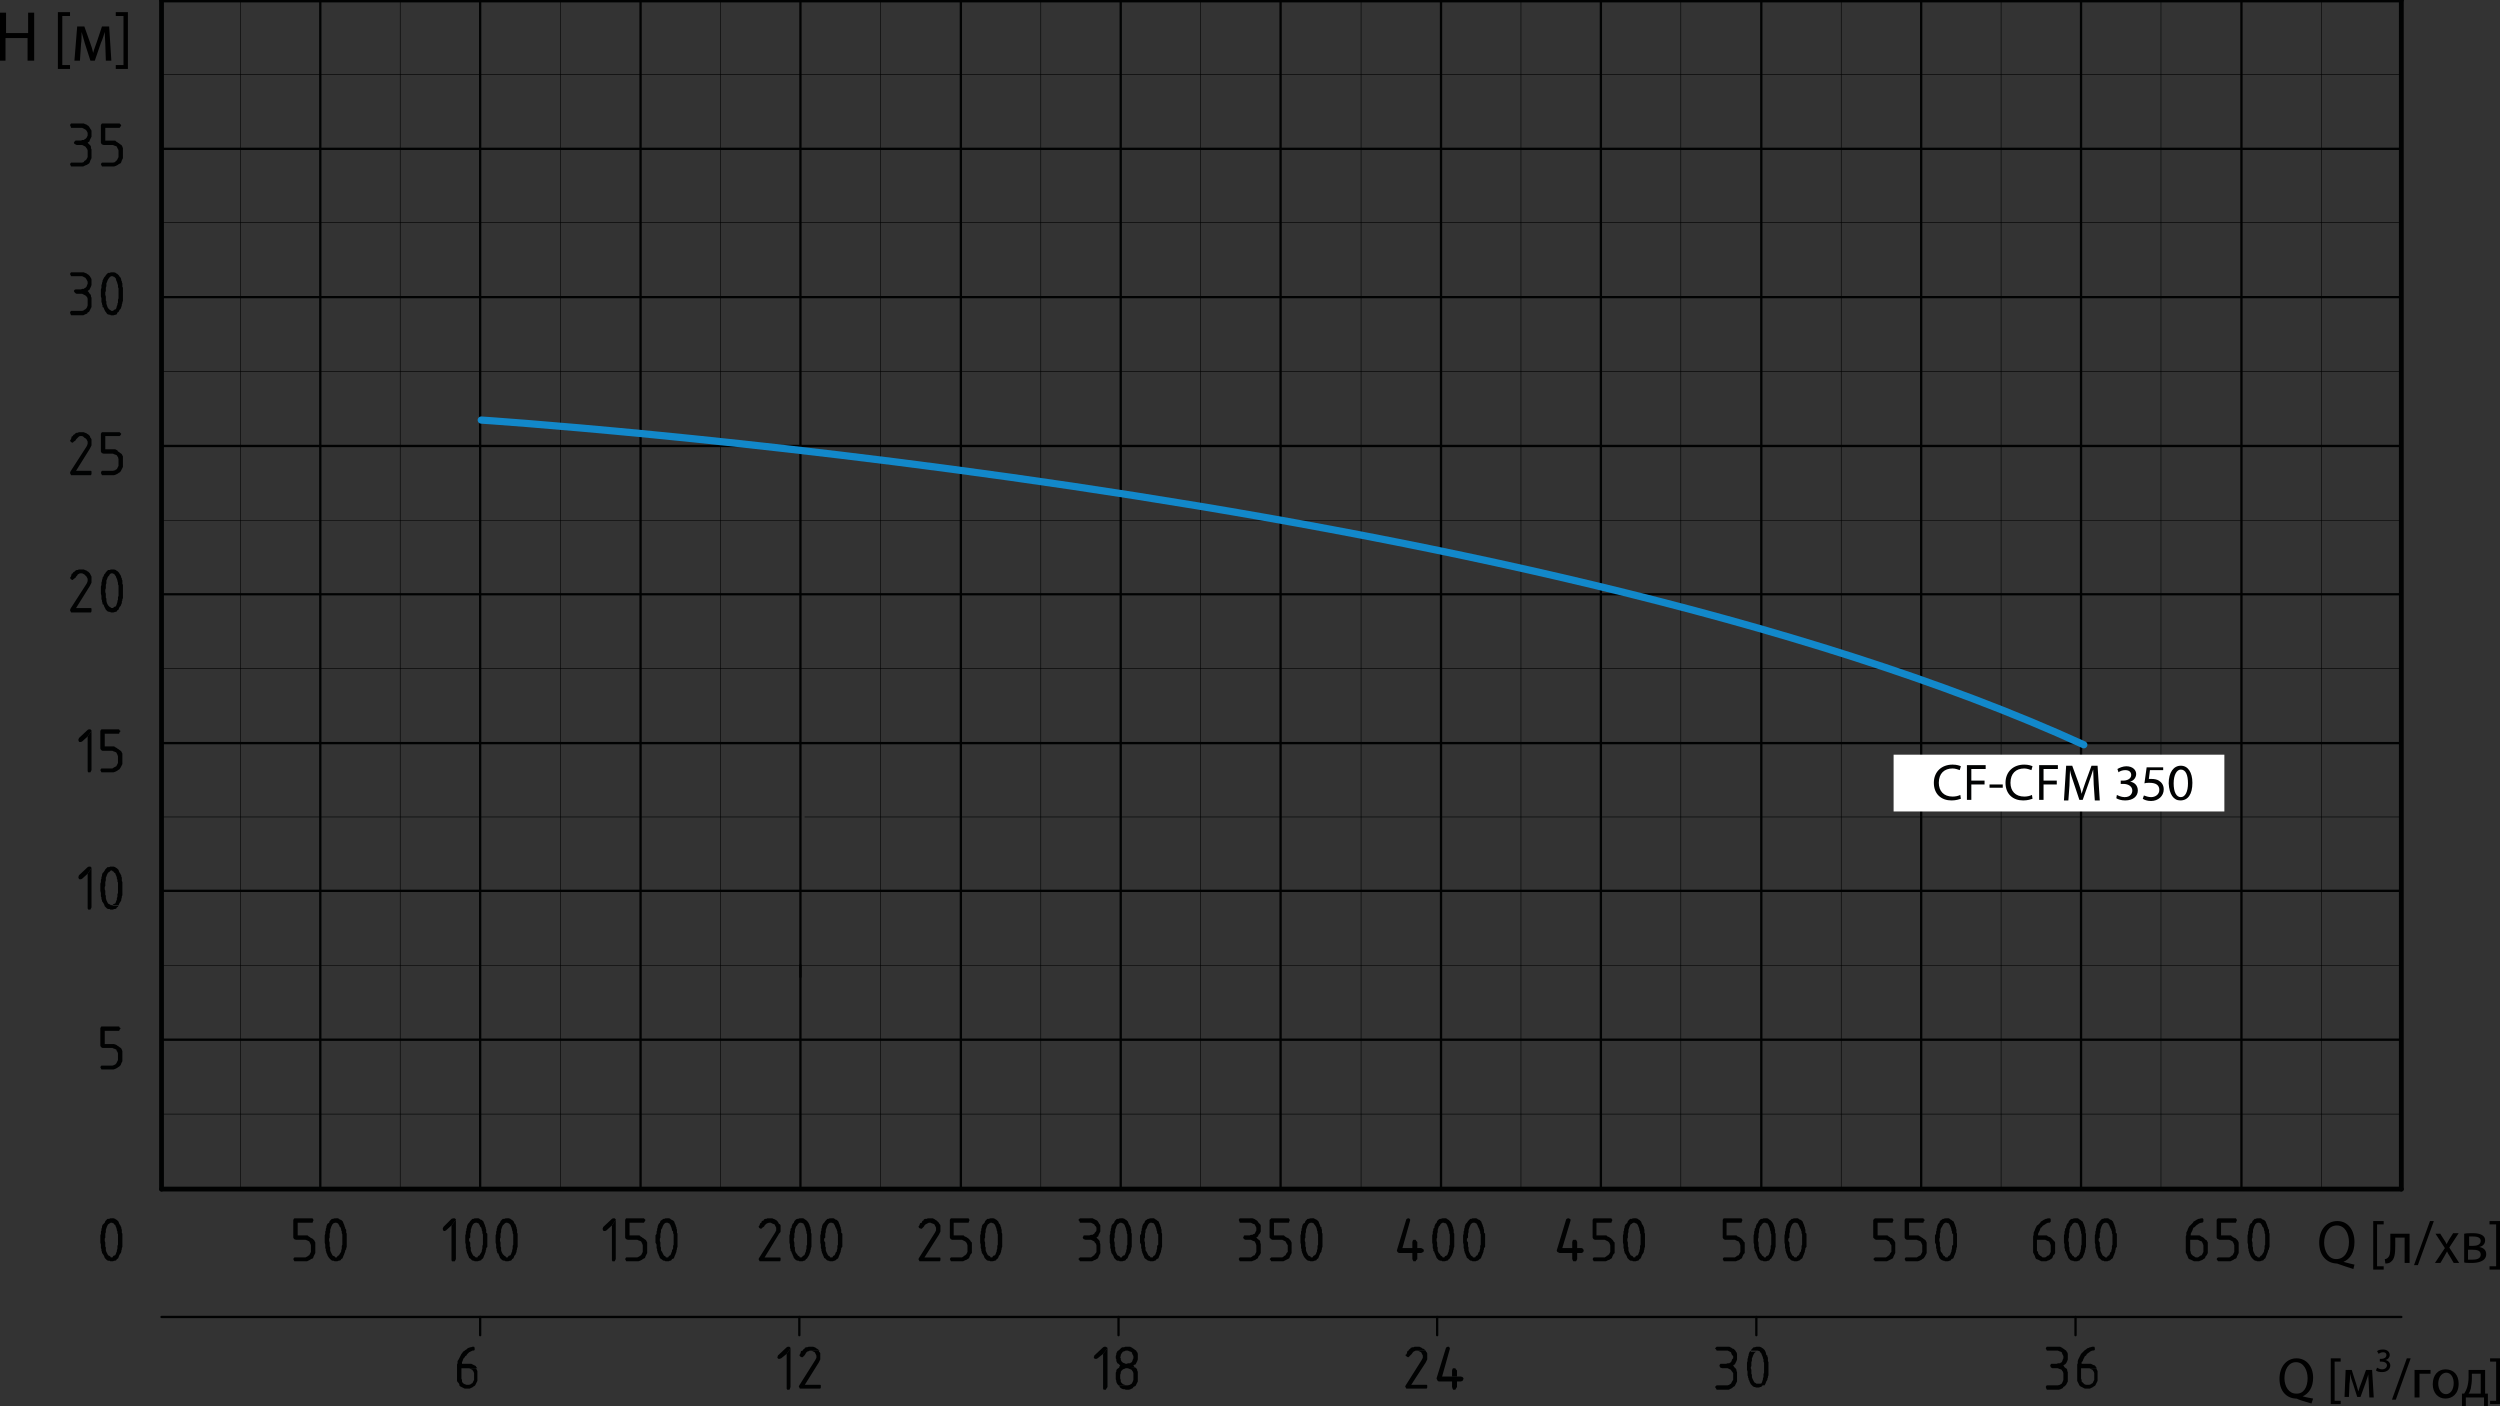 <svg xmlns="http://www.w3.org/2000/svg" viewBox="0 0 453.5 255.1" enable-background="new 0 0 453.5 255.1"><rect x="0" y="0" width="453.5" height="255.1" fill="#333333" stroke="none"/><g><path stroke="#010202" stroke-width=".873" stroke-linecap="round" stroke-linejoin="round" stroke-miterlimit="10" fill="none" d="M435.6 215.7v-215.7"/><path stroke="#010202" stroke-width=".419" stroke-linecap="round" stroke-linejoin="round" stroke-miterlimit="10" fill="none" d="M261.4 0v215.7M232.3 121.3v94.4M232.3 0v122.4M290.4 80.9v134.8M290.4 0v82"/><path fill-rule="evenodd" clip-rule="evenodd" fill="#010202" d="M197.6 221h-1.7l-.1.1-.2.2.2.2.1.3h2l.2.1.2.1.2.1.1.2.2.2.1.2v.5l-.1.2-.2.2-.1.2-.2.1-.1.1h-.3l-.3.1h-1l-.1.2-.1.2.1.2.1.1.3.1h1l.2.1.2.1.2.1.1.2.2.2.1.3v1.2l-.1.2-.2.2-.1.2-.2.1-.1.1-.3.2h-2l-.1.1-.2.2.2.2.1.2h2.2l.2-.1.2-.1.3-.1.1-.1.2-.1.1-.1.1-.3.1-.2.1-.2.1-.2v-1.6l-.1-.3v-.2l-.1-.2-.2-.2-.1-.1-.2-.2.1-.1.2-.1.1-.3.1-.2.1-.2.1-.2v-1.1l-.1-.2-.1-.1-.1-.2-.2-.3-.1-.1-.2-.1-.2-.1-.2-.1-.2-.1h-.2M202.1 221.8l-.2.2-.2.2-.1.3v.2l-.1.2v.3l-.1.2v.4l-.1.3v1.3l.1.4v.6l.1.2v.3l.1.2v.2l.1.1.2.3.1.2.1.3.1.1.2.2.1.1.2.1h.3l.1.1h.5l.3-.1h.1l.2-.1.1-.2.2-.1.1-.2h-1.4l-.1-.2-.2-.1-.2-.1-.1-.2-.1-.2-.1-.2-.1-.3v-.5l-.1-.2v-.7l-.1-.3v-.4l.1-.2v-.7l.1-.3v-.4l.1-.3.1-.3.1-.2.1-.2.2-.1.1-.1.2-.1h.1M203.3 221h-.2l-.2.1h-.3l-.1.1-.2.2-.1.1-.1.3h1.3l.2.1h.1l.2.2.1.1.1.3.1.2.1.4v.1l.1.2v.3l.1.2v1.9l-.1.2v.5l-.1.3v.2l-.1.2-.1.3-.1.2-.3.1-.1.1-.1.2h-.2 1.3l.1-.3.1-.2.2-.3.1-.2v-.2l.1-.3v-.2l.1-.2v-2.4l-.1-.2v-.5l-.1-.3v-.2l-.1-.1v-.1l-.2-.3-.1-.2-.1-.3-.2-.2-.1-.1-.2-.1-.1-.1-.3-.1h-.2M207.6 221.8l-.2.2-.1.2-.1.3v.2l-.1.2v.3l-.1.2v.4l-.2.3v1.3l.2.4v.6l.1.2v.3l.1.2v.2l.1.1.1.3.1.2.1.3.1.1.3.2.1.1.2.1h.2l.1.1h.6l.2-.1h.1l.2-.1.1-.2.3-.1.1-.2h-1.5l-.1-.2-.2-.1-.1-.1-.1-.2-.1-.2-.1-.2-.2-.3v-.5l-.1-.2v-.7l-.1-.3v-.4l.1-.2v-.7l.1-.3v-.4l.2-.3.1-.3.1-.2.1-.2.1-.1.1-.1.2-.1h.1M208.8 221h-.2l-.2.1h-.2l-.1.1-.3.2-.1.1-.1.3h1.3l.3.1h.1l.1.2.1.1.1.3.1.2.1.4v.1l.1.2v.3l.2.2v1.9l-.2.2v.5l-.1.3v.2l-.1.2-.1.3-.1.2-.2.1-.1.1-.1.2h-.3 1.4l.1-.3.1-.2.1-.3.1-.2v-.2l.1-.3v-.2l.1-.2v-2.4l-.1-.2v-.5l-.1-.3v-.2l-.1-.1v-.1l-.1-.3-.1-.2-.1-.3-.3-.2-.1-.1-.2-.1-.1-.1-.2-.1h-.2"/><path stroke="#010202" stroke-width=".419" stroke-linecap="round" stroke-linejoin="round" stroke-miterlimit="10" fill="none" d="M174.3 0v215.7M116.2 134.8v80.9m0-215.7v140.7m0 34.4v2.1m29-2.1v2.1"/><path fill="#010202" d="M142.7 245.6v6.3l.1.2h.4l.1-.2.1-.3v-7z"/><path fill-rule="evenodd" clip-rule="evenodd" fill="#010202" d="M143 244.3h-.1l-.2.1-1.6 1.5v.1l-.1.2.1.2.1.1h.2l.3-.1 1-.8.7-1v-.1l-.2-.2"/><path fill="#010202" d="M147 245h.2-.2zm.2 0l.2.1.2.1.2.1.1.2.1.2.1.2v.4l-.1.2-.1.2-2.9 4.6-.1.2.1.2.1.2h3.7l.1-.2v-.4l-.1-.1h-2.8l2.5-4 .1-.2.1-.2.1-.2v-1.1l-.1-.2-.1-.1-.1-.2h-1.3z"/><path fill-rule="evenodd" clip-rule="evenodd" fill="#010202" d="M147 244.3h-.3l-.3.1h-.2l-.2.1-.1.2-.2.1-.1.2-.3.1-.1.4-.1.2-.1.1.1.2.1.1.2.1h.2l.2-.2.2-.2.1-.2.2-.3.1-.1.3-.1.2-.1h1.8l-.3-.2-.1-.1-.2-.1-.1-.1-.2-.1-.3-.1h-.2"/><path stroke="#010202" stroke-width=".419" stroke-linecap="round" stroke-linejoin="round" stroke-miterlimit="10" fill="none" d="M87.1 0v215.7"/><path fill="#010202" d="M81.9 222.3v6.3l.1.2h.5l.1-.2.1-.2v-7.1z"/><path fill-rule="evenodd" clip-rule="evenodd" fill="#010202" d="M82.3 221h-.1l-.3.1-1.5 1.5v.1l-.1.2.1.3.1.1h.2l.2-.1 1-.9.8-1v-.1l-.2-.2M85.1 221.8l-.2.2-.1.2-.1.3v.2l-.1.2v.3l-.1.2v.4l-.1.3v1.3l.1.4v.6l.1.2v.3l.1.2v.2l.1.1.1.3.1.2.1.3.2.1.2.2.1.1.2.1h.2l.1.1h.6l.2-.1h.1l.3-.1.1-.2.2-.1.1-.2h-1.4l-.2-.2-.2-.1-.1-.1-.1-.2-.1-.2-.1-.2-.1-.3v-.5l-.1-.2v-.7l-.2-.3v-.4l.2-.2v-.7l.1-.3v-.4l.1-.3.1-.3.1-.2.1-.2.1-.1.1-.1.3-.1h.1M86.4 221h-.3l-.2.1h-.2l-.1.1-.2.2-.1.1-.2.3h1.4l.2.1h.1l.1.2.1.1.1.3.2.2.1.4v.1l.1.2v.3l.1.2v1.9l-.1.2v.5l-.1.3v.2l-.1.2-.2.3-.1.2-.2.1-.1.1-.1.2h-.2 1.3l.1-.3.1-.2.1-.3.1-.2v-.2l.1-.3v-.2l.2-.2v-2.4l-.2-.2v-.5l-.1-.3v-.2l-.1-.1v-.1l-.1-.3-.1-.2-.1-.3-.2-.2-.1-.1-.3-.1-.1-.1-.2-.1h-.2M90.7 221.8l-.2.2-.1.2-.2.3v.2l-.1.2v.3l-.1.2v.4l-.1.3v1.3l.1.4v.6l.1.2v.3l.1.2v.2l.2.1.1.3.1.2.1.3.1.1.2.2.1.1.3.1h.2l.1.1h.5l.3-.1h.1l.2-.1.1-.2.2-.1.1-.2h-1.4l-.1-.2-.2-.1-.1-.1-.2-.2-.1-.2-.1-.2-.1-.3v-.5l-.1-.2v-.7l-.1-.3v-.4l.1-.2v-.7l.1-.3v-.4l.1-.3.1-.3.1-.2.2-.2.1-.1.1-.1.2-.1h.1M91.9 221h-.2l-.2.1h-.3l-.1.1-.2.2-.1.1-.1.3h1.3l.2.1h.1l.2.2.1.1.1.3.1.2.1.4v.1l.1.2v.3l.1.2v1.9l-.1.2v.5l-.1.3v.2l-.1.2-.1.3-.1.2-.3.1-.1.1-.1.2h-.2 1.3l.1-.3.2-.2.1-.3.1-.2v-.2l.1-.3v-.2l.1-.2v-2.4l-.1-.2v-.5l-.1-.3v-.2l-.1-.1v-.1l-.1-.3-.2-.2-.1-.3-.2-.2-.1-.1-.2-.1-.1-.1-.3-.1h-.2M141.2 221.8h-1.6.2l.2.1.2.1.3.1.1.2.1.2.1.2v.5l-.1.2-.1.2-2.9 4.6-.1.2.1.2.1.2h3.7l.1-.2v-.4l-.1-.1h-2.8l2.5-4.1.1-.2.2-.2.1-.2v-1.1l-.1-.2-.2-.1M139.6 221h-.4l-.2.1h-.2l-.2.1-.1.2-.3.1-.1.3-.2.1-.1.3-.1.2-.1.1.1.2.1.1.2.1h.1l.2-.2.3-.2.1-.2.2-.2.1-.1.2-.1.3-.1h1.7l-.2-.3-.1-.1-.2-.1-.1-.1-.3-.1-.2-.1h-.2M144 221.8l-.2.2-.1.2-.1.3v.2l-.2.2v.3l-.1.2v.4l-.1.3v1.3l.1.4v.6l.1.2v.3l.2.2v.2l.1.1.1.3.1.2.1.3.1.1.2.2.1.1.3.1h.2l.1.1h.6l.2-.1h.1l.2-.1.1-.2.2-.1.1-.2h-1.4l-.1-.2-.2-.1-.1-.1-.1-.2-.2-.2-.1-.2-.1-.3v-.5l-.1-.2v-.7l-.1-.3v-.4l.1-.2v-.7l.1-.3v-.4l.1-.3.1-.3.2-.2.1-.2.1-.1.1-.1.2-.1h.1M145.2 221h-.2l-.2.1h-.2l-.2.1-.2.2-.1.1-.1.3h1.3l.3.1h.1l.1.2.1.1.1.3.1.2.1.4v.1l.1.2v.3l.1.2v1.9l-.1.2v.5l-.1.3v.2l-.1.2-.1.3-.1.2-.2.1-.1.1-.2.2h-.2 1.3l.2-.3.1-.2.1-.3.1-.2v-.2l.1-.3v-.2l.1-.2v-2.4l-.1-.2v-.5l-.1-.3v-.2l-.1-.1v-.1l-.1-.3-.1-.2-.2-.3-.2-.2-.1-.1-.2-.1-.1-.1-.2-.1h-.3M149.5 221.8l-.2.2-.1.2-.1.3v.2l-.1.2v.3l-.1.2v.4l-.1.3v1.3l.1.4v.6l.1.2v.3l.1.2v.2l.1.1.1.3.1.2.1.3.2.1.2.2.1.1.2.1h.2l.1.1h.6l.2-.1h.1l.2-.1.2-.2.2-.1.1-.2h-1.5l-.1-.2-.2-.1-.1-.1-.1-.2-.1-.2-.1-.2-.1-.3v-.5l-.1-.2v-.7l-.2-.3v-.4l.2-.2v-.7l.1-.3v-.4l.1-.3.1-.3.1-.2.1-.2.1-.1.1-.1.2-.1h.2M150.8 221h-.3l-.2.1h-.2l-.1.1-.2.2-.1.1-.2.3h1.4l.2.1h.1l.1.2.1.1.1.3.1.2.2.4v.1l.1.2v.3l.1.2v1.9l-.1.2v.5l-.1.3v.2l-.2.2-.1.3-.1.2-.2.1-.1.1-.1.2h-.2 1.3l.1-.3.1-.2.1-.3.1-.2v-.2l.1-.3v-.2l.2-.2v-2.4l-.2-.2v-.5l-.1-.3v-.2l-.1-.1v-.1l-.1-.3-.1-.2-.1-.3-.2-.2-.1-.1-.3-.1-.1-.1-.2-.1h-.2"/><path stroke="#010202" stroke-width=".419" stroke-linecap="round" stroke-linejoin="round" stroke-miterlimit="10" fill="none" d="M145.2 0v114.9M145.2 107.8v107.9M203.3 0v215.7"/><path fill-rule="evenodd" clip-rule="evenodd" fill="#010202" d="M14.7 49.4h-1.8l-.1.1-.1.2.1.2.1.2h2l.2.1.2.1.2.1.2.3.1.2.1.2v.4l-.1.2-.1.3-.2.2-.2.1-.1.1h-.3l-.2.1h-1l-.2.1-.1.2.1.2.2.2.2.1h1l.2.1.2.1.2.1.2.2.1.1.1.3v1.2l-.1.3-.1.2-.2.2-.2.1-.1.1-.3.1h-2l-.1.1-.1.2.1.3.1.2h2.2l.2-.1.2-.1.3-.1.1-.2.2-.1.1-.1.1-.2.1-.2.1-.2.1-.2v-1.7l-.1-.2v-.2l-.1-.2-.2-.2-.1-.2-.2-.2.1-.1.2-.1.1-.2.1-.2.1-.2.1-.3v-1l-.1-.3-.1-.1-.1-.2-.2-.2-.1-.1-.2-.1-.1-.1-.3-.1-.2-.1h-.2M19.1 50.1l-.2.2-.1.2-.2.4v.2l-.1.2v.2l-.1.2v.5l-.1.3v1.3l.1.3v.7l.1.2v.2l.1.2v.3l.2.1.1.3.1.2.1.2.1.1.2.3.1.1.3.1h.2l.1.1h.5l.3-.1h.1l.2-.1.1-.3.2-.1.1-.2h-1.4l-.1-.1-.2-.1-.1-.1-.2-.2-.1-.2-.1-.3-.1-.3v-.4l-.1-.2v-.7l-.1-.3v-.5l.1-.2v-.6l.1-.3v-.5l.1-.2.1-.3.1-.2.2-.3.1-.1.1-.1.2-.1h.1M20.3 49.4h-.2l-.2.1h-.3l-.1.1-.2.2-.1.1-.1.2h1.3l.2.1h.1l.2.2.1.1.1.4.1.2.1.3v.1l.1.2v.4l.1.2v1.8l-.1.3v.5l-.1.2v.2l-.1.2-.1.4-.1.2-.3.1-.1.1-.1.1h-.2 1.3l.1-.2.2-.2.1-.3.1-.3v-.2l.1-.2v-.2l.1-.2v-2.4l-.1-.2v-.6l-.1-.2v-.2l-.1-.1v-.1l-.1-.4-.2-.2-.1-.2-.2-.2-.1-.1-.2-.1-.1-.1-.3-.1h-.2M16.3 104h-1.6.2l.2.1.2.1.2.2.2.2.1.2.1.2v.4l-.1.3-.1.2-2.9 4.5-.1.3.1.2.1.2h3.6l.1-.2v-.5l-.1-.1h-2.7l2.5-4 .1-.2.1-.2.1-.2v-1.1l-.1-.2-.1-.2M14.7 103.3h-.4l-.2.1h-.2l-.2.1-.2.2-.2.1-.1.2-.2.1-.1.4-.1.2-.1.1.1.2.1.1.2.1h.1l.2-.2.3-.2.1-.2.2-.2.1-.2.2-.1.2-.1h1.8l-.2-.2-.1-.1-.2-.1-.1-.1-.3-.1-.2-.1h-.2M19.1 104l-.2.2-.1.3-.2.3v.2l-.1.2v.2l-.1.3v.4l-.1.3v1.3l.1.4v.6l.1.2v.2l.1.3v.2l.2.1.1.3.1.2.1.2.1.2.2.2.1.1.3.1h.2l.1.1h.5l.3-.1h.1l.2-.1.1-.2.2-.1.1-.3h-1.4l-.1-.1-.2-.1-.1-.1-.2-.2-.1-.2-.1-.2-.1-.4v-.4l-.1-.2v-.7l-.1-.3v-.4l.1-.3v-.6l.1-.3v-.5l.1-.2.1-.3.1-.2.2-.2.1-.2.1-.1.2-.1h.1M20.3 103.3h-.2l-.2.1h-.3l-.1.1-.2.2-.1.1-.1.2h1.3l.2.1h.1l.2.3.1.1.1.3.1.2.1.3v.1l.1.3v.3l.1.2v1.9l-.1.2v.5l-.1.2v.2l-.1.3-.1.3-.1.2-.3.1-.1.1-.1.1h-.2 1.3l.1-.2.2-.2.1-.3.1-.2v-.3l.1-.2v-.2l.1-.2v-2.4l-.1-.2v-.6l-.1-.2v-.2l-.1-.1v-.1l-.1-.3-.2-.3-.1-.2-.2-.2-.1-.1-.2-.1-.1-.1-.3-.1h-.2"/><path fill="#010202" d="M15.9 158.5v6.3l.1.2h.4l.1-.2.1-.2v-7.1z"/><path fill-rule="evenodd" clip-rule="evenodd" fill="#010202" d="M16.2 157.2h-.1l-.2.1-1.6 1.5v.1l-.1.2.1.3.1.1h.3l.2-.1 1-.9.7-1v-.1l-.2-.2M19 157.9l-.2.3-.2.2-.1.3v.2l-.1.2v.3l-.1.2v.4l-.1.3v1.3l.1.4v.6l.1.2v.3l.1.2v.2l.1.1.2.3.1.2.1.3.1.1.2.2.1.1.2.1h.3l.1.1h.5l.2-.1h.2l.2-.1.1-.2.2-.1.1-.3h-1.4l-.1-.1-.2-.1-.2-.1-.1-.2-.1-.2-.1-.2-.1-.4v-.4l-.1-.2v-.7l-.1-.3v-.4l.1-.2v-.7l.1-.3v-.5l.1-.2.1-.3.1-.2.1-.2.2-.1.1-.1.2-.2h.1M20.2 157.2h-.2l-.2.1h-.3l-.1.1-.2.2-.1.1-.1.2h1.3l.2.2h.1l.1.2.2.1.1.3.1.2.1.3v.2l.1.2v.3l.1.2v1.9l-.1.2v.5l-.1.2v.3l-.1.2-.1.3-.1.2-.3.1-.1.1-.1.2h-.2 1.3l.1-.3.1-.2.2-.3.1-.2v-.2l.1-.3v-.2l.1-.2v-2.4l-.1-.2v-.6l-.1-.2v-.2l-.1-.1v-.1l-.2-.3-.1-.2-.1-.3-.2-.2-.1-.1-.2-.1-.1-.1-.3-.1h-.2M19 221.8l-.2.2-.2.2-.1.3v.2l-.1.2v.3l-.1.2v.4l-.1.3v1.3l.1.4v.6l.1.2v.3l.1.2v.2l.1.1.2.3.1.2.1.3.1.1.2.2.1.1.2.1h.3l.1.1h.5l.2-.1h.2l.2-.1.1-.2.2-.1.1-.2h-1.4l-.1-.2-.2-.1-.2-.1-.1-.2-.1-.2-.1-.2-.1-.3v-.5l-.1-.2v-.7l-.1-.3v-.4l.1-.2v-.7l.1-.3v-.4l.1-.3.1-.3.1-.2.1-.2.2-.1.1-.1.2-.1h.1M20.2 221h-.2l-.2.1h-.3l-.1.1-.2.2-.1.1-.1.3h1.3l.2.1h.1l.1.2.2.1.1.3.1.2.1.4v.1l.1.2v.3l.1.2v1.9l-.1.2v.5l-.1.3v.2l-.1.2-.1.3-.1.2-.3.1-.1.1-.1.2h-.2 1.3l.1-.3.1-.2.2-.3.1-.2v-.2l.1-.3v-.2l.1-.2v-2.4l-.1-.2v-.5l-.1-.3v-.2l-.1-.1v-.1l-.2-.3-.1-.2-.1-.3-.2-.2-.1-.1-.2-.1-.1-.1-.3-.1h-.2"/><path stroke="#010202" stroke-width=".873" stroke-linecap="round" stroke-linejoin="round" stroke-miterlimit="10" fill="none" d="M29.3 0v215.7"/><path stroke="#010202" stroke-width=".419" stroke-linecap="round" stroke-linejoin="round" stroke-miterlimit="10" fill="none" d="M58.1 0v135.9M58.1 134.8v80.9"/><path stroke="#010202" stroke-width=".105" stroke-linecap="round" stroke-linejoin="round" stroke-miterlimit="10" fill="none" d="M435.6 202.1h-406.3"/><path stroke="#010202" stroke-width=".419" stroke-linecap="round" stroke-linejoin="round" stroke-miterlimit="10" fill="none" d="M435.6 188.6h-406.3"/><path stroke="#010202" stroke-width=".105" stroke-linecap="round" stroke-linejoin="round" stroke-miterlimit="10" fill="none" d="M435.6 175.1h-406.3"/><path stroke="#010202" stroke-width=".419" stroke-linecap="round" stroke-linejoin="round" stroke-miterlimit="10" fill="none" d="M435.6 161.6h-406.3"/><path stroke="#010202" stroke-width=".105" stroke-linecap="round" stroke-linejoin="round" stroke-miterlimit="10" d="M174.3 121.3h-145m406.3 0h-272.4" fill="none"/><path stroke="#010202" stroke-width=".419" stroke-linecap="round" stroke-linejoin="round" stroke-miterlimit="10" fill="none" d="M435.6 107.8h-406.3"/><path stroke="#010202" stroke-width=".105" stroke-linecap="round" stroke-linejoin="round" stroke-miterlimit="10" fill="none" d="M435.6 94.4h-406.3M145.2 148.2h-115.9m406.3 0h-289.6"/><path stroke="#010202" stroke-width=".419" stroke-linecap="round" stroke-linejoin="round" stroke-miterlimit="10" fill="none" d="M435.6 80.9h-406.3"/><path stroke="#010202" stroke-width=".105" stroke-linecap="round" stroke-linejoin="round" stroke-miterlimit="10" fill="none" d="M435.6 67.4h-406.3"/><path stroke="#010202" stroke-width=".419" stroke-linecap="round" stroke-linejoin="round" stroke-miterlimit="10" d="M435.6 53.9h-406.3m406.3 80.9h-406.3" fill="none"/><path stroke="#010202" stroke-width=".873" stroke-linecap="round" stroke-linejoin="round" stroke-miterlimit="10" d="M435.6 0h-406.3m406.3 215.7h-406.3" fill="none"/><path stroke="#010202" stroke-width=".419" stroke-linecap="round" stroke-linejoin="round" stroke-miterlimit="10" fill="none" d="M29.3 238.9h406.3"/><path fill="#010202" d="M256.9 245h.2-.2zm.3 0l.2.1.2.1.2.1.1.2.1.2.1.2v.4l-.1.2-.1.2-2.9 4.6-.1.2.1.2.1.2h3.7l.1-.2v-.4l-.1-.1h-2.8l2.6-4 .1-.2.1-.2.1-.2v-1.1l-.1-.2-.1-.1-.1-.2h-1.4z"/><path fill-rule="evenodd" clip-rule="evenodd" fill="#010202" d="M256.9 244.3h-.3l-.2.1h-.2l-.3.1-.1.2-.2.1-.1.2-.2.1-.1.4-.1.2-.2.1.2.2.1.1.2.1h.1l.2-.2.2-.2.2-.2.2-.3.1-.1.2-.1.2-.1h1.8l-.2-.2-.1-.1-.3-.1-.1-.1-.2-.1-.2-.1h-.2M263.8 248.2h-.2l-.1.1-.1.3v1.1h-1.8 2.7v-1.1l-.2-.2-.1-.2"/><path fill="#010202" d="M262.6 244.3l-.2.1-.1.1-1.7 5.5v.1l.1.2.1.2.2.1h2.4v1l.1.3.1.2h.4l.1-.2.2-.3v-1h.7l.3-.1.1-.2.1-.2-.1-.2-.1-.1-.3-.1h-3.4l1.4-5v-.2l-.2-.2zM84.9 248.2h.2-.2zm.2 0l.2.1.2.1.2.1.1.2.1.1.1.3v1.2l-.1.2-.1.2-.1.2-.2.1-.1.1-.3.1h-1.8l.1.2.1.1.2.1.2.1.2.1.2.1h.9l.2-.1.2-.1.2-.1.1-.1.2-.1.1-.1.1-.2.1-.2.1-.2.1-.2v-1.8l-.1-.2-.1-.2-.1-.1h-1.2z"/><path fill-rule="evenodd" clip-rule="evenodd" fill="#010202" d="M85.7 244.3l-.3.1h-.1l-.3.1-.2.1-.2.2-.2.1-.1.1-.3.2-.2.3-.1.1-.1.2-.1.2-.1.2-.1.2-.1.2-.2.3v.4l-.1.2v3l.1.2.2.2.1.2.1.2h1.5-.2l-.2-.1-.2-.1-.2-.1-.2-.2-.1-.2v-.3l-.1-.2v-1.9h2.9l-.2-.2-.1-.2-.2-.1-.2-.1-.2-.1-.2-.1h-1.7v-.3l.1-.2.1-.3.1-.2.2-.2.1-.2.2-.1.1-.2.2-.2.2-.2.2-.1.2-.1.2-.1h.2l.2-.1v-.4l-.1-.2"/><path fill="#010202" d="M200.1 245.6v6.3l.1.2h.4l.1-.2.2-.3v-7z"/><path fill-rule="evenodd" clip-rule="evenodd" fill="#010202" d="M200.4 244.3h-.1l-.2.1-1.6 1.5v.1l-.1.2.1.2.1.1h.3l.2-.1 1-.8.8-1v-.1l-.3-.2"/><path fill="#010202" d="M204.4 248.2h.2l.2.1.3.1.2.1.1.2.1.1.1.3v1.2l-.1.3-.1.2-.1.2-.2.1-.1.1-.4.1h-1.7l.2.2v.1l.2.2.2.1.2.1h.3l.2.1h.6l.3-.1.2-.1.2-.1.1-.2.2-.1.2-.1.1-.2.1-.2.1-.2.1-.2v-1.8l-.1-.1v-.2l-.1-.2-.2-.2z"/><path fill-rule="evenodd" clip-rule="evenodd" fill="#010202" d="M206.1 245h-1.7.2l.2.1.3.1.2.1.1.3.1.2.1.2v.4l-.1.2-.1.3-.1.2-.2.1-.1.1h-.4l-.2.1h-1.5l.2.2.1.1-.1.1-.1.3-.3.2-.1.1-.1.2v.2l-.1.2v1.2l.1.3v.2l.1.2.1.2.2.2h1.5-.2l-.2-.1-.3-.1-.1-.1-.2-.2-.1-.2v-.3l-.1-.2v-.7l.1-.3v-.2l.1-.2.2-.2.1-.1.3-.1.2-.1h.2l1.6-.1-.2-.1-.2-.3.1-.1.3-.1.1-.2.1-.2.1-.2.1-.3v-1l-.1-.3-.1-.1M204.4 244.3h-.3l-.2.1h-.3l-.2.1-.2.2-.1.1-.1.1-.3.2-.1.2-.1.2v.2l-.1.3v.4l.1.2v.3l.1.2.1.2.2.1h1.5-.2l-.2-.1-.3-.1-.1-.1-.2-.2-.1-.3v-.2l-.1-.2.1-.2v-.2l.1-.2.2-.3.1-.1.3-.1.2-.1h1.9l-.3-.2-.1-.1-.2-.1-.1-.1-.2-.1-.2-.1h-.3"/><path stroke="#010202" stroke-width=".105" stroke-linecap="round" stroke-linejoin="round" stroke-miterlimit="10" fill="none" d="M304.9 0v215.7"/><path fill-rule="evenodd" clip-rule="evenodd" fill="#010202" d="M226.7 221h-1.8l-.1.1-.1.2.1.2.1.3h2l.2.1.2.1.3.1.1.2.1.2.1.2v.5l-.1.2-.1.2-.1.2-.3.1-.1.1h-.3l-.2.1h-1l-.1.2-.1.2.1.2.1.1.2.1h1l.2.1.2.1.3.1.1.2.1.2.1.3v1.2l-.1.2-.1.2-.1.2-.3.1-.1.1-.3.2h-2l-.1.1-.1.2.1.2.1.2h2.2l.2-.1.3-.1.2-.1.1-.1.2-.1.1-.1.1-.3.2-.2.1-.2.1-.2v-1.6l-.1-.3v-.2l-.1-.2-.3-.2-.1-.1-.2-.2.1-.1.2-.1.1-.3.2-.2.1-.2.1-.2v-1.1l-.1-.2-.1-.1-.2-.2-.2-.3-.1-.1-.2-.1-.1-.1-.2-.1-.3-.1h-.2M233.6 221h-3l-.1.1-.2.2v3.2l.2.2.1.1.2.1h1.8l.2.1.2.1.2.1.1.2.1.2.2.3v1.2l-.2.2-.1.2-.1.2-.2.1-.1.1-.3.2h-2l-.1.1-.2.2.2.2.1.2h2.2l.2-.1.2-.1.2-.1.2-.1.2-.1.1-.1.1-.3.1-.2.1-.2.1-.2v-1.9l-.1-.2-.1-.2-.1-.1-.2-.2-.1-.1-.3-.1-.1-.1-.2-.1-.2-.2h-1.8v-2.3h2.7l.1-.3.1-.2-.1-.1-.1-.2M236.7 221.8l-.3.2-.1.2-.1.3v.2l-.1.2v.3l-.1.2v.4l-.1.3v1.3l.1.4v.6l.1.2v.3l.1.2v.2l.1.1.1.3.1.2.2.3.1.1.2.2.1.1.2.1h.2l.2.1h.5l.2-.1h.1l.3-.1.1-.2.2-.1.1-.2h-1.4l-.1-.2-.3-.1-.1-.1-.1-.2-.1-.2-.1-.2-.1-.3v-.5l-.1-.2v-.7l-.1-.3v-.4l.1-.2v-.7l.1-.3v-.4l.1-.3.1-.3.1-.2.1-.2.1-.1.1-.1.3-.1h.1M237.9 221h-.2l-.3.1h-.2l-.1.1-.2.2-.1.1-.1.3h1.3l.2.1h.1l.1.2.1.1.2.3.1.2.1.4v.1l.1.2v.3l.1.2v1.9l-.1.2v.5l-.1.3v.2l-.1.2-.1.3-.2.2-.2.1-.1.1-.1.2h-.2 1.3l.1-.3.1-.2.1-.3.2-.2v-.2l.1-.3v-.2l.1-.2v-2.4l-.1-.2v-.5l-.1-.3v-.2l-.2-.1v-.1l-.1-.3-.1-.2-.1-.3-.2-.2-.1-.1-.2-.1-.2-.1-.2-.1h-.2"/><path stroke="#010202" stroke-width=".105" stroke-linecap="round" stroke-linejoin="round" stroke-miterlimit="10" fill="none" d="M246.9 0v122.4M246.9 121.3v94.4"/><path fill-rule="evenodd" clip-rule="evenodd" fill="#010202" d="M170.3 221.8h-1.7.2l.2.1.3.1.2.1.1.2.1.2.1.2v.5l-.1.2-.1.2-2.9 4.6-.1.2.1.2.1.2h3.7l.1-.2v-.4l-.1-.1h-2.8l2.6-4.1.1-.2.1-.2.1-.2v-1.1l-.1-.2-.1-.1M168.6 221h-.3l-.2.1h-.3l-.2.1-.1.2-.2.1-.1.3-.3.1-.1.3-.1.2-.1.1.1.2.1.1.3.1h.1l.2-.2.2-.2.1-.2.2-.2.2-.1.2-.1.2-.1h1.8l-.3-.3-.1-.1-.2-.1-.1-.1-.2-.1-.2-.1h-.3M175.5 221h-3l-.1.1-.1.2v3.2l.1.2.1.1.2.1h1.8l.2.1.2.1.2.1.2.2.1.2.1.3v1.2l-.1.2-.1.2-.2.2-.2.1-.1.1-.3.2h-2l-.1.1-.1.2.1.2.1.2h2.2l.2-.1.2-.1.3-.1.1-.1.2-.1.1-.1.1-.3.1-.2.1-.2.2-.2v-1.9l-.2-.2-.1-.2-.1-.1-.2-.2-.1-.1-.2-.1-.1-.1-.3-.1-.2-.2h-1.8v-2.3h2.7l.1-.3.1-.2-.1-.1-.1-.2M178.6 221.8l-.2.2-.2.2-.1.3v.2l-.1.2v.3l-.1.2v.4l-.1.3v1.3l.1.4v.6l.1.2v.3l.1.2v.2l.1.1.2.3.1.2.1.3.1.1.2.2.1.1.2.1h.3l.1.1h.5l.3-.1h.1l.2-.1.1-.2.2-.1.1-.2h-1.4l-.1-.2-.2-.1-.2-.1-.1-.2-.1-.2-.1-.2-.1-.3v-.5l-.1-.2v-.7l-.1-.3v-.4l.1-.2v-.7l.1-.3v-.4l.1-.3.1-.3.1-.2.1-.2.2-.1.1-.1.2-.1h.1M179.8 221h-.2l-.2.1h-.3l-.1.1-.2.2-.1.1-.1.3h1.3l.2.1h.1l.2.2.1.1.1.3.1.2.1.4v.1l.1.2v.3l.1.2v1.9l-.1.2v.5l-.1.3v.2l-.1.2-.1.3-.1.2-.3.1-.1.1-.1.2h-.2 1.3l.1-.3.2-.2.1-.3.1-.2v-.2l.1-.3v-.2l.1-.2v-2.4l-.1-.2v-.5l-.1-.3v-.2l-.1-.1v-.1l-.1-.3-.2-.2-.1-.3-.2-.2-.1-.1-.2-.1-.1-.1-.3-.1h-.2"/><path stroke="#010202" stroke-width=".105" stroke-linecap="round" stroke-linejoin="round" stroke-miterlimit="10" d="M130.7 154.2v61.4m0-215.6v161.6M72.6 0v135.9M72.6 134.8v80.9" fill="none"/><path fill-rule="evenodd" clip-rule="evenodd" fill="#010202" d="M56.4 221h-3l-.1.1-.1.2v3.2l.1.2.1.1.3.1h1.7l.3.1.2.1.2.1.1.2.1.2.1.3v1.2l-.1.2-.1.2-.1.2-.2.1-.1.1-.4.2h-2l-.1.1-.1.2.1.2.1.2h2.3l.2-.1.2-.1.2-.1.1-.1.3-.1.1-.1.1-.3.1-.2.1-.2.1-.2v-1.9l-.1-.2-.1-.2-.1-.1-.2-.2-.2-.1-.2-.1-.1-.1-.2-.1-.2-.2h-1.8v-2.3h2.7l.1-.3.1-.2-.1-.1-.1-.2M59.7 221.8l-.3.2-.1.2-.1.3v.2l-.1.2v.3l-.1.2v.4l-.1.3v1.3l.1.4v.6l.1.2v.3l.1.2v.2l.1.1.1.3.1.2.2.3.1.1.2.2.1.1.2.1h.2l.2.1h.5l.2-.1h.1l.3-.1.1-.2.2-.1.1-.2h-1.4l-.1-.2-.3-.1-.1-.1-.1-.2-.1-.2-.1-.2-.1-.3v-.5l-.1-.2v-.7l-.1-.3v-.4l.1-.2v-.7l.1-.3v-.4l.1-.3.1-.3.1-.2.1-.2.1-.1.1-.1.3-.1h.1M60.9 221h-.2l-.3.1h-.2l-.1.1-.2.2-.1.1-.1.3h1.3l.2.1h.1l.1.2.1.1.1.3.2.2.1.4v.1l.1.2v.3l.1.2v1.9l-.1.2v.5l-.1.3v.2l-.1.2-.2.3-.1.2-.2.1-.1.1-.1.2h-.2 1.3l.1-.3.1-.2.1-.3.1-.2v-.2l.2-.3v-.2l.1-.2v-2.4l-.1-.2v-.5l-.2-.3v-.2l-.1-.1v-.1l-.1-.3-.1-.2-.1-.3-.2-.2-.1-.1-.3-.1-.1-.1-.2-.1h-.2"/><path fill="#010202" d="M111 222.3v6.3l.1.2h.4l.1-.2.1-.2v-7.1z"/><path fill-rule="evenodd" clip-rule="evenodd" fill="#010202" d="M111.3 221h-.1l-.2.1-1.6 1.5v.1l-.1.2.1.3.1.1h.3l.2-.1 1-.9.7-1v-.1l-.2-.2M116.6 221h-3l-.1.1-.1.2v3.2l.1.2.1.1.3.1h1.7l.2.1.3.1.2.1.1.2.1.2.1.3v1.2l-.1.2-.1.2-.1.2-.2.1-.1.1-.4.2h-2l-.1.1-.1.2.1.2.1.2h2.2l.3-.1.2-.1.2-.1.1-.1.2-.1.2-.1.1-.3.1-.2.1-.2.1-.2v-1.9l-.1-.2-.1-.2-.1-.1-.3-.2-.1-.1-.2-.1-.1-.1-.2-.1-.2-.2h-1.8v-2.3h2.6l.2-.3.1-.2-.1-.1-.2-.2M119.7 221.8l-.2.2-.1.2-.1.3v.2l-.1.2v.3l-.1.2v.4l-.2.3v1.3l.2.4v.6l.1.2v.3l.1.2v.2l.1.1.1.3.1.2.1.3.1.1.3.2.1.1.2.1h.2l.1.1h.6l.2-.1h.1l.2-.1.1-.2.3-.1.1-.2h-1.5l-.1-.2-.2-.1-.1-.1-.1-.2-.1-.2-.1-.2-.2-.3v-.5l-.1-.2v-.7l-.1-.3v-.4l.1-.2v-.7l.1-.3v-.4l.2-.3.1-.3.1-.2.1-.2.1-.1.1-.1.2-.1h.1M120.9 221h-.2l-.2.1h-.2l-.1.1-.3.2-.1.1-.1.3h1.4l.2.1h.1l.1.2.1.1.1.3.1.2.1.4v.1l.2.2v.3l.1.2v1.9l-.1.2v.5l-.2.3v.2l-.1.2-.1.3-.1.2-.2.1-.1.1-.1.2h-.3 1.4l.1-.3.1-.2.1-.3.1-.2v-.2l.1-.3v-.2l.1-.2v-2.4l-.1-.2v-.5l-.1-.3v-.2l-.1-.1v-.1l-.1-.3-.1-.2-.1-.3-.2-.2-.2-.1-.2-.1-.1-.1-.2-.1h-.2"/><path stroke="#010202" stroke-width=".105" stroke-linecap="round" stroke-linejoin="round" stroke-miterlimit="10" fill="none" d="M188.8 0v215.7M159.7 0v134.8m-58-134.8v215.7m174.2-134.8v134.8m0-215.7v82M159.7 126.3v89.4M435.6 40.4h-406.3m14.3-40.4v215.7m174.2-215.7v215.7"/><path stroke="#010202" stroke-width=".419" stroke-linecap="round" stroke-linejoin="round" stroke-miterlimit="10" fill="none" d="M87.1 238.9v3.3"/><path fill-rule="evenodd" clip-rule="evenodd" fill="#010202" d="M285.6 224.9h-.2l-.1.1-.1.3v1.1h-1.8 2.7v-1.1l-.1-.2-.1-.2M284.4 221l-.2.1-.1.1-1.7 5.6v.1l.1.2.2.1.2.1h2.3v1.1l.1.2.1.2h.5l.1-.2.1-.2v-1.1h.8l.2-.1.1-.1.1-.2-.1-.3-.1-.1-.2-.1h-3.5l1.5-5v-.2l-.3-.2M292.1 221h-3l-.1.1-.1.2v3.2l.1.2.1.1.2.1h1.8l.2.1.2.1.2.1.2.2.1.2.1.3v1.2l-.1.2-.1.2-.2.2-.2.1-.1.1-.3.2h-2l-.1.1-.1.2.1.2.1.2h2.2l.2-.1.2-.1.3-.1.1-.1.2-.1.1-.1.1-.3.1-.2.1-.2.2-.2v-1.9l-.2-.2-.1-.2-.1-.1-.2-.2-.1-.1-.2-.1-.1-.1-.3-.1-.2-.2h-1.8v-2.3h2.7l.1-.3.1-.2-.1-.1-.1-.2M295.2 221.8l-.2.2-.2.2-.1.3v.2l-.1.2v.3l-.1.2v.4l-.1.3v1.3l.1.4v.6l.1.2v.3l.1.2v.2l.1.1.2.3.1.2.1.3.1.1.2.2.1.1.2.1h.3l.1.1h.5l.3-.1h.1l.2-.1.1-.2.2-.1.1-.2h-1.4l-.1-.2-.2-.1-.2-.1-.1-.2-.1-.2-.1-.2-.1-.3v-.5l-.1-.2v-.7l-.1-.3v-.4l.1-.2v-.7l.1-.3v-.4l.1-.3.1-.3.1-.2.1-.2.2-.1.1-.1.2-.1h.1M296.4 221h-.2l-.2.1h-.3l-.1.1-.2.2-.1.1-.1.3h1.3l.2.1h.1l.2.2.1.1.1.3.1.2.1.4v.1l.1.2v.3l.1.2v1.9l-.1.2v.5l-.1.3v.2l-.1.2-.1.3-.1.2-.3.1-.1.1-.1.2h-.2 1.3l.1-.3.1-.2.2-.3.1-.2v-.2l.1-.3v-.2l.1-.2v-2.4l-.1-.2v-.5l-.1-.3v-.2l-.1-.1v-.1l-.2-.3-.1-.2-.1-.3-.2-.2-.1-.1-.2-.1-.1-.1-.3-.1h-.2M315.7 221h-3l-.1.1-.1.2v3.2l.1.2.1.1.2.1h1.8l.2.1.2.1.3.1.1.2.1.2.1.3v1.2l-.1.2-.1.2-.1.2-.3.1-.1.1-.3.2h-2l-.1.1-.1.2.1.2.1.2h2.2l.2-.1.3-.1.2-.1.1-.1.2-.1.1-.1.1-.3.1-.2.1-.2.2-.2v-1.9l-.2-.2-.1-.2-.1-.1-.2-.2-.1-.1-.2-.1-.1-.1-.3-.1-.2-.2h-1.8v-2.3h2.7l.1-.3.1-.2-.1-.1-.1-.2M318.9 221.8l-.2.2-.1.2-.1.3v.2l-.2.2v.3l-.1.2v.4l-.1.3v1.3l.1.4v.6l.1.2v.3l.2.2v.2l.1.1.1.3.1.2.1.3.1.1.2.2.1.1.3.1h.2l.1.1h.5l.3-.1h.1l.2-.1.1-.2.2-.1.1-.2h-1.4l-.1-.2-.2-.1-.1-.1-.1-.2-.2-.2-.1-.2-.1-.3v-.5l-.1-.2v-.7l-.1-.3v-.4l.1-.2v-.7l.1-.3v-.4l.1-.3.1-.3.2-.2.1-.2.1-.1.1-.1.2-.1h.1M320.1 221h-.2l-.2.1h-.2l-.2.1-.2.2-.1.1-.1.3h1.3l.2.1h.2l.1.2.1.1.1.3.1.2.1.4v.1l.1.2v.3l.1.2v1.9l-.1.2v.5l-.1.3v.2l-.1.2-.1.3-.1.2-.2.1-.2.1-.1.2h-.2 1.3l.2-.3.1-.2.1-.3.1-.2v-.2l.1-.3v-.2l.1-.2v-2.4l-.1-.2v-.5l-.1-.3v-.2l-.1-.1v-.1l-.1-.3-.1-.2-.2-.3-.2-.2-.1-.1-.2-.1-.1-.1-.2-.1h-.3M324.4 221.8l-.2.2-.1.2-.1.3v.2l-.1.2v.3l-.1.2v.4l-.1.3v1.3l.1.4v.6l.1.2v.3l.1.2v.2l.1.1.1.3.1.2.1.3.2.1.2.2.1.1.2.1h.2l.1.1h.6l.2-.1h.1l.2-.1.2-.2.2-.1.1-.2h-1.5l-.1-.2-.2-.1-.1-.1-.1-.2-.1-.2-.1-.2-.1-.3v-.5l-.1-.2v-.7l-.2-.3v-.4l.2-.2v-.7l.1-.3v-.4l.1-.3.1-.3.1-.2.1-.2.1-.1.1-.1.2-.1h.2M325.7 221h-.3l-.2.1h-.2l-.1.1-.2.2-.2.1-.1.3h1.4l.2.1h.1l.1.2.1.1.1.3.1.2.2.4v.1l.1.2v.3l.1.2v1.9l-.1.2v.5l-.1.3v.2l-.2.2-.1.3-.1.2-.2.1-.1.1-.1.2h-.2 1.3l.1-.3.1-.2.1-.3.1-.2v-.2l.1-.3v-.2l.2-.2v-2.4l-.2-.2v-.5l-.1-.3v-.2l-.1-.1v-.1l-.1-.3-.1-.2-.1-.3-.2-.2-.1-.1-.3-.1-.1-.1-.2-.1h-.2M256.6 224.9h-.2l-.1.1-.1.3v1.1h-1.8 2.7v-1.1l-.2-.2-.1-.2M255.4 221l-.2.1-.1.1-1.7 5.6v.1l.1.2.1.1.2.1h2.4v1.1l.1.2.1.2h.4l.1-.2.2-.2v-1.1h.7l.2-.1.2-.1.1-.2-.1-.3-.2-.1-.2-.1h-3.4l1.4-5v-.2l-.2-.2M260.6 221.8l-.2.2-.1.2-.1.3v.2l-.2.2v.3l-.1.2v.4l-.1.3v1.3l.1.4v.6l.1.2v.3l.2.2v.2l.1.1.1.3.1.2.1.3.1.1.2.2.1.1.3.1h.2l.1.1h.5l.3-.1h.1l.2-.1.1-.2.2-.1.1-.2h-1.4l-.1-.2-.2-.1-.1-.1-.1-.2-.2-.2-.1-.2-.1-.3v-.5l-.1-.2v-.7l-.1-.3v-.4l.1-.2v-.7l.1-.3v-.4l.1-.3.1-.3.2-.2.1-.2.1-.1.1-.1.2-.1h.1M261.8 221h-.2l-.2.1h-.2l-.2.1-.2.2-.1.1-.1.3h1.3l.2.1h.2l.1.2.1.1.1.3.1.2.1.4v.1l.1.2v.3l.1.2v1.9l-.1.2v.5l-.1.3v.2l-.1.2-.1.3-.1.2-.2.1-.2.1-.1.2h-.2 1.3l.2-.3.1-.2.1-.3.1-.2v-.2l.1-.3v-.2l.1-.2v-2.4l-.1-.2v-.5l-.1-.3v-.2l-.1-.1v-.1l-.1-.3-.1-.2-.2-.3-.2-.2-.1-.1-.2-.1-.1-.1-.2-.1h-.3M266.1 221.8l-.2.2-.1.2-.1.3v.2l-.1.2v.3l-.1.2v.4l-.1.3v1.3l.1.4v.6l.1.2v.3l.1.2v.2l.1.1.1.3.1.2.1.3.2.1.2.2.1.1.2.1h.2l.1.1h.6l.2-.1h.1l.2-.1.2-.2.2-.1.1-.2h-1.5l-.1-.2-.2-.1-.1-.1-.1-.2-.1-.2-.1-.2-.1-.3v-.5l-.1-.2v-.7l-.2-.3v-.4l.2-.2v-.7l.1-.3v-.4l.1-.3.1-.3.1-.2.1-.2.1-.1.1-.1.2-.1h.2M267.4 221h-.3l-.2.1h-.2l-.1.1-.2.2-.1.1-.2.3h1.4l.2.1h.1l.1.2.1.1.1.3.1.2.2.4v.1l.1.2v.3l.1.2v1.9l-.1.2v.5l-.1.3v.2l-.2.2-.1.3-.1.2-.2.1-.1.1-.1.2h-.2 1.3l.1-.3.1-.2.1-.3.1-.2v-.2l.1-.3v-.2l.2-.2v-2.4l-.2-.2v-.5l-.1-.3v-.2l-.1-.1v-.1l-.1-.3-.1-.2-.1-.3-.2-.2-.1-.1-.3-.1-.1-.1-.2-.1h-.2"/><path stroke="#010202" stroke-width=".105" stroke-linecap="round" stroke-linejoin="round" stroke-miterlimit="10" fill="none" d="M334 0v215.7"/><path stroke="#010202" stroke-width=".419" stroke-linecap="round" stroke-linejoin="round" stroke-miterlimit="10" fill="none" d="M348.5 0v215.7M319.5 0v215.7"/><path stroke="#010202" stroke-width=".105" stroke-linecap="round" stroke-linejoin="round" stroke-miterlimit="10" fill="none" d="M363 0v215.7"/><path fill-rule="evenodd" clip-rule="evenodd" fill="#010202" d="M343.1 221h-3l-.1.1-.2.2v3.2l.2.2.1.1.2.1h1.8l.2.1.2.1.2.1.1.2.1.2.2.3v1.2l-.2.2-.1.2-.1.2-.2.1-.1.1-.3.2h-2l-.1.1-.2.2.2.2.1.2h2.2l.2-.1.2-.1.2-.1.2-.1.2-.1.1-.1.1-.3.1-.2.1-.2.1-.2v-1.9l-.1-.2-.1-.2-.1-.1-.2-.2-.1-.1-.3-.1-.1-.1-.2-.1-.2-.2h-1.8v-2.3h2.7l.1-.3.1-.2-.1-.1-.1-.2M348.7 221h-3l-.1.1-.1.2v3.2l.1.2.1.1.2.1h1.8l.2.1.3.1.2.1.1.2.1.2.1.3v1.2l-.1.2-.1.2-.1.2-.2.1-.2.1-.3.2h-2l-.1.1-.1.2.1.2.1.2h2.2l.3-.1.2-.1.2-.1.1-.1.2-.1.1-.1.2-.3.1-.2.1-.2.1-.2v-1.9l-.1-.2-.1-.2-.1-.1-.3-.2-.1-.1-.2-.1-.1-.1-.2-.1-.3-.2h-1.7v-2.3h2.6l.1-.3.2-.2-.2-.1-.1-.2M351.8 221.8l-.2.2-.1.2-.1.3v.2l-.1.2v.3l-.1.2v.4l-.2.3v1.3l.2.4v.6l.1.2v.3l.1.2v.2l.1.1.1.3.1.2.1.3.1.1.2.2.2.1.2.1h.2l.1.1h.6l.2-.1h.1l.2-.1.1-.2.3-.1.1-.2h-1.5l-.1-.2-.2-.1-.1-.1-.1-.2-.1-.2-.2-.2-.1-.3v-.5l-.1-.2v-.7l-.1-.3v-.4l.1-.2v-.7l.1-.3v-.4l.1-.3.2-.3.1-.2.1-.2.1-.1.1-.1.2-.1h.1M353 221h-.2l-.2.1h-.2l-.1.1-.3.2-.1.1-.1.3h1.3l.3.1h.1l.1.2.1.1.1.3.1.2.1.4v.1l.1.2v.3l.2.2v1.9l-.2.2v.5l-.1.3v.2l-.1.2-.1.3-.1.2-.2.1-.1.1-.1.2h-.3 1.4l.1-.3.1-.2.1-.3.1-.2v-.2l.1-.3v-.2l.1-.2v-2.4l-.1-.2v-.5l-.1-.3v-.2l-.1-.1v-.1l-.1-.3-.1-.2-.1-.3-.3-.2-.1-.1-.2-.1-.1-.1-.2-.1h-.2M16.3 79.1h-1.6.2l.2.1.2.2.2.1.2.2.1.2.1.2v.4l-.1.3-.1.2-2.9 4.5-.1.3.1.2.1.2h3.6l.1-.2v-.5l-.1-.1h-2.7l2.5-4 .1-.2.1-.2.1-.2v-1.1l-.1-.2-.1-.1M14.7 78.4h-.4l-.2.1h-.2l-.2.1-.2.2-.2.1-.1.2-.2.1-.1.4-.1.2-.1.1.1.2.1.1.2.1h.1l.2-.2.3-.2.1-.2.2-.2.1-.1.2-.2.2-.1h1.8l-.2-.2-.1-.1-.2-.1-.1-.1-.3-.1-.2-.1h-.2M21.5 78.4h-3l-.1.1-.1.2v3.2l.1.2.1.1.3.1h1.7l.2.1.3.1.2.1.1.2.1.1.1.4v1.2l-.1.2-.1.2-.1.2-.2.1-.1.1-.4.1h-2l-.1.1-.1.3.1.2.1.2h2.2l.3-.1.2-.1.2-.1.1-.1.2-.1.2-.2.1-.2.1-.2.1-.2.1-.2v-1.9l-.1-.2-.1-.2-.1-.1-.3-.2-.1-.1-.2-.1-.1-.2-.2-.1-.2-.1h-1.8v-2.4h2.6l.2-.2.1-.2-.1-.1-.2-.2"/><path fill="#010202" d="M15.9 133.6v6.3l.1.2h.4l.1-.2.1-.2v-7.1z"/><path fill-rule="evenodd" clip-rule="evenodd" fill="#010202" d="M16.2 132.3h-.1l-.2.1-1.6 1.5v.1l-.1.2.1.3.1.1h.3l.2-.1 1-.9.7-1v-.1l-.2-.2M21.4 132.3h-3l-.1.1-.1.2v3.2l.1.2.1.1.2.1h1.8l.2.1.3.1.2.1.1.2.1.2.1.3v1.2l-.1.2-.1.2-.1.2-.2.1-.2.1-.3.2h-2l-.1.1-.1.2.1.2.1.2h2.2l.3-.1.2-.1.2-.1.1-.1.2-.1.1-.1.2-.3.1-.2.1-.2.1-.2v-1.9l-.1-.2-.1-.2-.1-.1-.3-.2-.1-.1-.2-.1-.1-.1-.2-.1-.3-.2h-1.7v-2.3h2.6l.1-.3.2-.2-.2-.1-.1-.2M21.4 186.2h-3l-.1.1-.1.2v3.2l.1.2.1.1.2.1h1.8l.2.1.3.1.2.1.1.3.1.1.1.3v1.2l-.1.2-.1.2-.1.2-.2.2-.2.1-.3.1h-2l-.1.1-.1.2.1.2.1.2h2.2l.3-.1.2-.1.2-.1.1-.1.2-.1.1-.1.2-.2.1-.3.1-.2.1-.2v-1.8l-.1-.3-.1-.2-.1-.1-.3-.2-.1-.1-.2-.1-.1-.1-.2-.1-.3-.1h-1.7v-2.4h2.6l.1-.2.2-.3-.2-.1-.1-.2"/><path stroke="#010202" stroke-width=".419" stroke-linecap="round" stroke-linejoin="round" stroke-miterlimit="10" fill="none" d="M435.6 27h-406.3"/><path stroke="#010202" stroke-width=".105" stroke-linecap="round" stroke-linejoin="round" stroke-miterlimit="10" fill="none" d="M435.6 13.5h-406.3"/><path fill-rule="evenodd" clip-rule="evenodd" fill="#010202" d="M14.7 22.4h-1.8l-.1.1-.1.2.1.2.1.3h2l.2.1.2.1.2.1.2.2.1.2.1.2v.5l-.1.2-.1.2-.2.2-.2.1-.1.1h-.3l-.2.1h-1l-.2.2-.1.2.1.2.2.1.2.1h1l.2.1.2.1.2.1.2.3.1.1.1.3v1.2l-.1.2-.1.2-.2.2-.2.1-.1.2-.3.1h-2l-.1.1-.1.2.1.2.1.2h2.2l.2-.1.2-.1.3-.1.1-.1.2-.1.1-.1.1-.2.1-.3.1-.2.1-.2v-1.6l-.1-.2v-.3l-.1-.2-.2-.2-.1-.1-.2-.2.1-.1.2-.1.1-.3.1-.2.1-.2.1-.2v-1.1l-.1-.2-.1-.1-.1-.2-.2-.3-.1-.1-.2-.1-.1-.1-.3-.1-.2-.1h-.2M21.5 22.4h-3l-.1.1-.1.2v3.2l.1.2.1.1.3.1h1.7l.2.1.3.1.2.1.1.3.1.1.1.3v1.2l-.1.2-.1.2-.1.2-.2.1-.1.2-.4.1h-2l-.1.1-.1.2.1.2.1.2h2.2l.3-.1.2-.1.2-.1.1-.1.2-.1.2-.1.1-.2.1-.3.1-.2.1-.2v-1.8l-.1-.3-.1-.2-.1-.1-.3-.2-.1-.1-.2-.1-.1-.1-.2-.1-.2-.2h-1.8v-2.3h2.6l.2-.3.1-.2-.1-.1-.2-.2"/><path stroke="#010202" stroke-width=".419" stroke-linecap="round" stroke-linejoin="round" stroke-miterlimit="10" fill="none" d="M377.5 0v215.7"/><path fill-rule="evenodd" clip-rule="evenodd" fill="#010202" d="M372.4 224.9h-1.6.2l.2.1.2.1.3.1.1.2.1.2.1.3v1.2l-.1.2-.1.2-.1.2-.3.1-.1.1-.3.2h-1.8l.1.2.1.1.3.1.2.1.2.1.2.1h.9l.2-.1.3-.1.2-.1.1-.1.2-.1.1-.1.1-.3.1-.2.2-.2.1-.2v-1.9l-.1-.2-.2-.2M371.5 221l-.3.1h-.1l-.2.1-.2.1-.3.2-.2.1-.1.2-.2.2-.2.2-.2.1-.1.2-.1.2-.1.2-.1.3-.1.2-.1.2v.4l-.1.3v2.9l.1.2.1.2.1.2.1.3h1.6-.3l-.2-.2-.2-.1-.1-.1-.2-.2-.1-.2v-.2l-.2-.2v-2h2.9l-.2-.2-.1-.1-.1-.1-.2-.1-.3-.1-.2-.2h-1.6v-.3l.1-.2.1-.2.1-.2.1-.3.1-.2.2-.1.1-.2.3-.2.2-.1.1-.1.2-.1.2-.1h.3l.2-.2v-.4l-.1-.2M375.2 221.8l-.2.2-.1.2-.1.3v.2l-.2.2v.3l-.1.2v.4l-.1.3v1.3l.1.4v.6l.1.2v.3l.2.2v.2l.1.1.1.3.1.2.1.3.1.1.2.2.1.1.3.1h.2l.1.1h.6l.2-.1h.1l.2-.1.1-.2.2-.1.2-.2h-1.5l-.1-.2-.2-.1-.1-.1-.1-.2-.2-.2-.1-.2-.1-.3v-.5l-.1-.2v-.7l-.1-.3v-.4l.1-.2v-.7l.1-.3v-.4l.1-.3.1-.3.2-.2.1-.2.1-.1.1-.1.2-.1h.1M376.4 221h-.2l-.2.1h-.2l-.2.1-.2.2-.1.1-.1.3h1.3l.3.1h.1l.1.2.1.1.1.3.1.2.1.4v.1l.1.2v.3l.1.2v1.9l-.1.2v.5l-.1.3v.2l-.1.2-.1.3-.1.2-.2.1-.1.1-.2.2h-.2 1.4l.1-.3.1-.2.1-.3.1-.2v-.2l.1-.3v-.2l.1-.2v-2.4l-.1-.2v-.5l-.1-.3v-.2l-.1-.1v-.1l-.1-.3-.1-.2-.1-.3-.3-.2-.1-.1-.2-.1-.1-.1-.2-.1h-.3M380.7 221.8l-.2.2-.1.2-.1.3v.2l-.1.2v.3l-.1.2v.4l-.1.3v1.3l.1.4v.6l.1.2v.3l.1.2v.2l.1.1.1.3.1.2.1.3.2.1.2.2.1.1.2.1h.2l.1.1h.6l.2-.1h.1l.2-.1.2-.2.2-.1.1-.2h-1.4l-.2-.2-.2-.1-.1-.1-.1-.2-.1-.2-.1-.2-.1-.3v-.5l-.1-.2v-.7l-.2-.3v-.4l.2-.2v-.7l.1-.3v-.4l.1-.3.1-.3.1-.2.1-.2.1-.1.1-.1.3-.1h.1M382 221h-.3l-.2.1h-.2l-.1.1-.2.2-.1.1-.2.3h1.4l.2.1h.1l.1.2.1.1.1.3.1.2.2.4v.1l.1.2v.3l.1.2v1.9l-.1.2v.5l-.1.3v.2l-.2.2-.1.3-.1.2-.2.1-.1.1-.1.2h-.2 1.3l.1-.3.1-.2.1-.3.1-.2v-.2l.1-.3v-.2l.2-.2v-2.4l-.2-.2v-.5l-.1-.3v-.2l-.1-.1v-.1l-.1-.3-.1-.2-.1-.3-.2-.2-.1-.1-.3-.1-.1-.1-.2-.1h-.2"/><path stroke="#010202" stroke-width=".105" stroke-linecap="round" stroke-linejoin="round" stroke-miterlimit="10" fill="none" d="M392 0v215.7"/><path stroke="#010202" stroke-width=".419" stroke-linecap="round" stroke-linejoin="round" stroke-miterlimit="10" fill="none" d="M406.6 0v215.7"/><path fill-rule="evenodd" clip-rule="evenodd" fill="#010202" d="M400.1 224.9h-1.6.2l.2.1.2.1.3.1.1.2.1.2.1.3v1.2l-.1.2-.1.2-.1.2-.3.1-.1.1-.3.2h-1.8l.1.2.1.1.3.1.2.1.2.1.2.1h.9l.2-.1.3-.1.2-.1.1-.1.2-.1.1-.1.1-.3.2-.2.1-.2.1-.2v-1.9l-.1-.2-.1-.2M399.3 221l-.4.1h-.1l-.2.1-.2.1-.3.2-.2.1-.1.2-.2.2-.2.2-.1.1-.2.2-.1.2-.1.2-.1.3-.1.2-.1.2v.4l-.1.3v2.9l.1.2.1.2.1.2.1.3h1.6-.2l-.3-.2-.2-.1-.1-.1-.2-.2-.1-.2v-.2l-.1-.2v-2h2.8l-.2-.2-.1-.1-.1-.1-.2-.1-.2-.1-.3-.2h-1.6v-.3l.1-.2.1-.2.1-.2.1-.3.1-.2.2-.1.2-.2.2-.2.2-.1.1-.1.2-.1.3-.1h.2l.2-.2v-.4l-.1-.2M405.3 221h-2.9l-.2.1-.1.2v3.2l.1.2.2.1.2.1h1.8l.2.1.2.1.2.1.1.2.1.2.1.3v1.2l-.1.2-.1.2-.1.2-.2.1-.1.1-.3.2h-2l-.2.1-.1.2.1.2.2.2h2.2l.2-.1.2-.1.2-.1.1-.1.3-.1.1-.1.1-.3.1-.2.1-.2.1-.2v-1.9l-.1-.2-.1-.2-.1-.1-.2-.2-.1-.1-.3-.1-.1-.1-.2-.1-.2-.2h-1.8v-2.3h2.7l.1-.3.1-.2-.1-.1-.1-.2M408.5 221.8l-.3.2-.1.2-.1.3v.2l-.1.2v.3l-.1.2v.4l-.1.3v1.3l.1.4v.6l.1.2v.3l.1.2v.2l.1.1.1.3.1.2.2.3.1.1.2.2.1.1.2.1h.2l.1.1h.6l.2-.1h.1l.3-.1.1-.2.2-.1.1-.2h-1.4l-.2-.2-.2-.1-.1-.1-.1-.2-.1-.2-.1-.2-.1-.3v-.5l-.1-.2v-.7l-.1-.3v-.4l.1-.2v-.7l.1-.3v-.4l.1-.3.1-.3.1-.2.1-.2.1-.1.1-.1.3-.1h.1M409.7 221h-.3l-.2.1h-.2l-.1.1-.2.2-.1.1-.1.3h1.3l.2.1h.1l.1.2.1.1.1.3.2.2.1.4v.1l.1.2v.3l.1.2v1.9l-.1.2v.5l-.1.3v.2l-.1.2-.2.3-.1.2-.2.1-.1.1-.1.2h-.2 1.3l.1-.3.1-.2.1-.3.1-.2v-.2l.2-.3v-.2l.1-.2v-2.4l-.1-.2v-.5l-.2-.3v-.2l-.1-.1v-.1l-.1-.3-.1-.2-.1-.3-.2-.2-.1-.1-.3-.1-.1-.1-.2-.1h-.2"/><path stroke="#010202" stroke-width=".105" stroke-linecap="round" stroke-linejoin="round" stroke-miterlimit="10" fill="none" d="M421.1 0v215.7"/><path fill="#010202" d="M313.5 244.3h-2.1l-.1.1-.2.2.2.2.1.2h2l.2.1.2.1.2.1.1.3.1.2.2.2v.4l-.2.2-.1.3-.1.2-.2.1-.1.1h-.3l-.3.1h-1l-.1.1-.1.2.1.3.1.1.3.1h1l.2.1.2.1.2.1.1.2.1.1.2.3v1.2l-.2.3-.1.2-.1.2-.2.1-.1.1-.3.1h-2l-.1.1-.2.2.2.3.1.2h2.2l.2-.1.2-.1.2-.1.2-.2.2-.1.1-.1.1-.2.1-.2.1-.2.1-.2v-1.7l-.1-.2v-.2l-.1-.2-.2-.2-.1-.1-.2-.3.1-.1.2-.1.1-.2.1-.2.1-.2.1-.3v-1l-.1-.3-.1-.1-.1-.2-.2-.2-.1-.1-.3-.1-.1-.1-.2-.1-.2-.1zM317.6 245l-.2.2-.1.2-.1.3v.2l-.1.2v.2l-.1.2v.4l-.1.3v1.3l.1.3v.7l.1.2v.2l.1.2v.2l.1.1.1.3.1.2.1.2.1.1.2.2.1.1.2.1h.2l.1.1h.6l.2-.1h.1l.2-.1.1-.2.2-.1.1-.2h-1.4l-.1-.1-.2-.1-.1-.1-.1-.2-.1-.2-.1-.2-.1-.3v-.4l-.1-.2v-.7l-.1-.3v-.2l.1-.2v-.7l.1-.3v-.4l.1-.2.1-.3.1-.2.1-.2.1-.1.1-.1.2-.1h-1zm1.1 0h.1-.1z"/><path fill-rule="evenodd" clip-rule="evenodd" fill="#010202" d="M318.8 244.3h-.2l-.3.1h-.2l-.1.1-.2.2-.1.1-.1.2h1.3l.2.1h.1l.1.2.2.2.1.3.1.2.1.3v.1l.1.2v.4l.1.2v1.8l-.1.3v.5l-.1.2v.2l-.1.3-.1.3-.1.2-.3.1-.1.1-.1.1h-.2 1.3l.1-.2.1-.2.1-.3.2-.3v-.2l.1-.2v-.2l.1-.2v-2.4l-.1-.2v-.6l-.1-.2v-.2l-.2-.1v-.1l-.1-.4-.1-.2-.1-.2-.2-.2-.1-.1-.2-.1-.1-.1-.3-.1h-.2"/><path fill="#010202" d="M373.4 244.3h-2.1l-.1.1-.1.2.1.2.1.2h2l.2.1.3.1.2.1.1.3.1.2.1.2v.4l-.1.2-.1.3-.1.2-.2.1-.1.1h-.4l-.2.1h-1l-.1.1-.1.2.1.3.1.1.2.1h1l.2.1.3.1.2.1.1.2.1.1.1.3v1.2l-.1.3-.1.2-.1.2-.2.1-.1.1-.4.1h-2l-.1.1-.1.2.1.3.1.2h2.2l.3-.1.2-.1.2-.1.1-.2.2-.1.1-.1.2-.2.1-.2.1-.2.1-.2v-1.7l-.1-.2v-.2l-.1-.2-.3-.2-.1-.1-.2-.3.1-.1.2-.1.2-.2.1-.2.1-.2.1-.3v-1l-.1-.3-.1-.1-.1-.2-.3-.2-.1-.1-.2-.1-.1-.1-.2-.1-.2-.1zM378.7 248.2h.2-.2zm.3 0l.2.1.2.1.2.1.1.2.1.1.1.3v1.2l-.1.2-.1.2-.1.2-.2.1-.1.1-.3.1h-1.8l.1.2.1.1.2.1.2.1.2.1.2.1h.9l.2-.1.2-.1.2-.1.1-.1.2-.1.1-.1.1-.2.1-.2.1-.2.1-.2v-1.8l-.1-.2-.1-.2-.1-.1h-1.2z"/><path fill-rule="evenodd" clip-rule="evenodd" fill="#010202" d="M379.5 244.3l-.3.1h-.1l-.2.1-.3.1-.2.2-.2.1-.1.1-.2.2-.3.3-.1.1-.1.2-.1.2-.1.2-.1.2-.1.2-.1.3v.4l-.1.2v3l.1.2.1.2.1.2.1.2h1.5-.2l-.2-.1-.2-.1-.1-.1-.2-.2-.2-.2v-.3l-.1-.2v-1.9h2.9l-.2-.2-.1-.2-.1-.1-.3-.1-.2-.1-.2-.1h-1.7v-.3l.2-.2.1-.3.1-.2.1-.2.1-.2.2-.1.1-.2.2-.2.3-.2.1-.1.2-.1.2-.1h.2l.3-.1v-.4l-.1-.2"/><path stroke="#010202" stroke-width=".419" stroke-linecap="round" stroke-linejoin="round" stroke-miterlimit="10" d="M376.5 238.9v3.3m-57.9-3.3v3.3m-57.9-3.3v3.3m-57.8-3.3v3.3m-57.9-3.3v3.3" fill="none"/><path d="M1.1 2.3v3.7h4v-3.7h1.1v8.7h-1.2v-4.1h-4v4.1h-1v-8.7h1.1zM10.5 12.5v-10.3h2.2v.7h-1.4v8.9h1.4v.7h-2.2zM14 4.8h1.3l1.1 3.1c.2.5.4 1.2.5 1.7.1-.5.5-1.5.7-2.1l.9-2.7h1.3l.4 6.2h-1l-.1-3-.1-2.2c-.2.6-.3 1.1-.7 2l-1.1 3.2h-.8l-1-3.1-.6-2.1c0 .7 0 1.6-.1 2.2l-.2 3h-1l.5-6.2zM23.2 2.2v10.3h-2.2v-.7h1.4v-8.9h-1.4v-.7h2.2zM426.9 230.2c-.9-.3-1.9-.6-2.7-.9-.2-.1-.3-.1-.4-.1-1.7-.1-3.1-1.4-3.1-3.8s1.4-3.9 3.3-3.9 3.1 1.6 3.1 3.8c0 1.9-.8 3.1-2 3.6.7.2 1.5.4 2 .5l-.2.8zm-.8-4.9c0-1.5-.7-3-2.2-3-1.5 0-2.3 1.5-2.3 3.1s.8 3 2.2 3c1.5 0 2.3-1.4 2.3-3.1zM430.5 230.3v-8.8h1.9v.6h-1.2v7.6h1.2v.6h-1.9zM437.1 223.7v5.4h-.9v-4.6h-1.7v1.4c0 1.5-.1 2.5-.8 3-.2.2-.5.3-1 .3l-.1-.8c.2 0 .4-.1.5-.2.5-.4.5-1.1.5-2.3v-2.1h3.5zM437.9 229.5l2.9-8h.7l-2.9 8h-.7zM442.6 223.7l.7 1.1c.2.3.4.6.5.9l.5-.9.7-1.1h1l-1.7 2.6 1.8 2.8h-1l-.7-1.2c-.2-.3-.4-.6-.5-.9l-.5.9-.7 1.2h-1l1.8-2.7-1.7-2.6h.8zM447 223.8c.4-.1 1-.1 1.6-.1.9 0 2.2.2 2.2 1.3 0 .7-.5 1.1-1.1 1.2.7.1 1.3.5 1.3 1.3 0 1.4-1.7 1.6-2.6 1.6-.6 0-1.2 0-1.4-.1v-5.2zm.8 4.7h.7c.6 0 1.5-.1 1.5-.9s-.7-.9-1.6-.9h-.7v1.8zm.1-2.5h.7c.7 0 1.4-.2 1.4-.9 0-.5-.4-.8-1.4-.8h-.7v1.7zM453.5 221.5v8.8h-1.9v-.6h1.2v-7.6h-1.2v-.6h1.9zM419.3 254.6c-.9-.3-1.8-.5-2.5-.8-.1-.1-.3-.1-.4-.1-1.6-.1-2.9-1.3-2.9-3.6 0-2.2 1.3-3.7 3.1-3.7s3 1.5 3 3.5c0 1.8-.8 2.9-1.9 3.4.7.2 1.4.3 1.9.4l-.3.9zm-.7-4.6c0-1.4-.7-2.9-2.1-2.9-1.4 0-2.1 1.4-2.1 2.9s.8 2.8 2.1 2.8c1.4.1 2.1-1.2 2.1-2.8zM422.8 254.7v-8.3h1.8v.6h-1.1v7.1h1.1v.6h-1.8zM425.5 248.5h1.1l.8 2.5.4 1.4c.1-.4.4-1.2.6-1.7l.8-2.2h1.1l.3 5h-.8l-.1-2.4-.1-1.8c-.1.5-.3.9-.5 1.6l-.9 2.5h-.6l-.8-2.5c-.2-.5-.4-1.2-.5-1.7 0 .6 0 1.3-.1 1.8l-.1 2.4h-.8l.2-4.9zM431.2 245.1c.2-.2.6-.3 1.1-.3.8 0 1.2.5 1.2 1 0 .4-.3.8-.8.9.5.1.9.5.9 1 0 .6-.5 1.2-1.5 1.2-.5 0-.9-.1-1.1-.3l.2-.5c.2.1.5.3.9.3.6 0 .9-.4.9-.7 0-.5-.5-.7-1-.7h-.3v-.5h.3c.4 0 .9-.2.9-.7 0-.3-.2-.5-.6-.5-.4 0-.7.2-.8.3l-.3-.5zM433.9 253.9l2.7-7.5h.7l-2.7 7.5h-.7zM440.9 248.5v.7h-2v4.3h-.9v-5h2.9zM446 251c0 1.9-1.2 2.7-2.4 2.7-1.3 0-2.3-1-2.3-2.6 0-1.7 1-2.7 2.3-2.7 1.5 0 2.4 1 2.4 2.6zm-3.7 0c0 1.1.6 1.9 1.4 1.9.8 0 1.4-.8 1.4-2 0-.9-.4-1.9-1.4-1.9-1 .1-1.4 1.1-1.4 2zM450.8 248.5v4.3h.5v2.3h-.7v-1.6h-3.3v1.6h-.7v-2.3h.4c.2-.3.4-.7.5-1 .2-.6.3-1.3.3-2v-1.3h3zm-2.4 1.5c0 .7-.1 1.3-.2 1.9-.1.3-.2.7-.4.9h2.2v-3.6h-1.6v.8zM453.5 246.4v8.3h-1.8v-.6h1.1v-7.1h-1.1v-.6h1.8z"/></g><g><path stroke="#1288CA" stroke-width="1.31" stroke-linecap="round" stroke-linejoin="round" stroke-miterlimit="10" d="M87.3 76.2s188.7 12.3 290.7 58.9" fill="none"/><path fill="#fff" d="M343.5 136.9h60v10.3h-60z"/><g fill="#010202"><path d="M355.7 144.9c-.3.1-.9.3-1.7.3-1.8 0-3.2-1.1-3.2-3.2 0-2 1.4-3.3 3.4-3.3.8 0 1.3.2 1.5.3l-.2.7c-.3-.1-.8-.3-1.3-.3-1.5 0-2.5.9-2.5 2.6 0 1.5.9 2.5 2.5 2.5.5 0 1-.1 1.4-.3l.1.7zM356.7 138.8h3.5v.7h-2.6v2.1h2.4v.7h-2.4v2.8h-.8v-6.3zM363.3 142.3v.6h-2.4v-.6h2.4zM368.7 144.9c-.3.1-.9.3-1.7.3-1.8 0-3.2-1.1-3.2-3.2 0-2 1.4-3.3 3.4-3.3.8 0 1.3.2 1.5.3l-.2.7c-.3-.1-.8-.3-1.3-.3-1.5 0-2.5.9-2.5 2.6 0 1.5.9 2.5 2.5 2.5.5 0 1-.1 1.4-.3l.1.7zM369.8 138.8h3.5v.7h-2.6v2.1h2.4v.7h-2.4v2.8h-.8v-6.3zM379.8 142.3c0-.9-.1-1.9-.1-2.7-.2.7-.5 1.5-.8 2.4l-1.1 3.1h-.6l-1-3c-.3-.9-.6-1.7-.7-2.4 0 .8-.1 1.8-.1 2.8l-.2 2.7h-.8l.4-6.3h1.1l1.1 3c.3.8.5 1.5.6 2.1.2-.6.4-1.3.7-2.1l1.1-3h1.1l.4 6.3h-.9l-.2-2.9zM384 144.2c.2.1.8.4 1.4.4 1.1 0 1.4-.7 1.4-1.2 0-.8-.8-1.2-1.6-1.2h-.5v-.6h.5c.6 0 1.4-.3 1.4-1 0-.5-.3-.9-1.1-.9-.5 0-1 .2-1.2.4l-.2-.6c.3-.2 1-.5 1.6-.5 1.2 0 1.8.7 1.8 1.4 0 .6-.4 1.2-1.1 1.4.8.1 1.4.7 1.4 1.6 0 1-.8 1.8-2.3 1.8-.7 0-1.3-.2-1.6-.4l.1-.6zM392.4 139.7h-2.4l-.2 1.6h.5c.5 0 1 .1 1.3.3.5.3.9.8.9 1.6 0 1.2-1 2.1-2.3 2.1-.7 0-1.2-.2-1.5-.4l.2-.6c.3.1.8.3 1.3.3.8 0 1.5-.5 1.5-1.3s-.5-1.3-1.8-1.3c-.4 0-.6 0-.9.1l.4-2.9h3v.5zM397.7 142c0 2.1-.8 3.2-2.2 3.2-1.2 0-2-1.1-2.1-3.1 0-2 .9-3.2 2.2-3.2 1.3 0 2.1 1.2 2.1 3.1zm-3.4.1c0 1.6.5 2.5 1.3 2.5s1.3-1 1.3-2.5-.4-2.5-1.3-2.5c-.7 0-1.3.9-1.3 2.5z"/></g></g></svg>